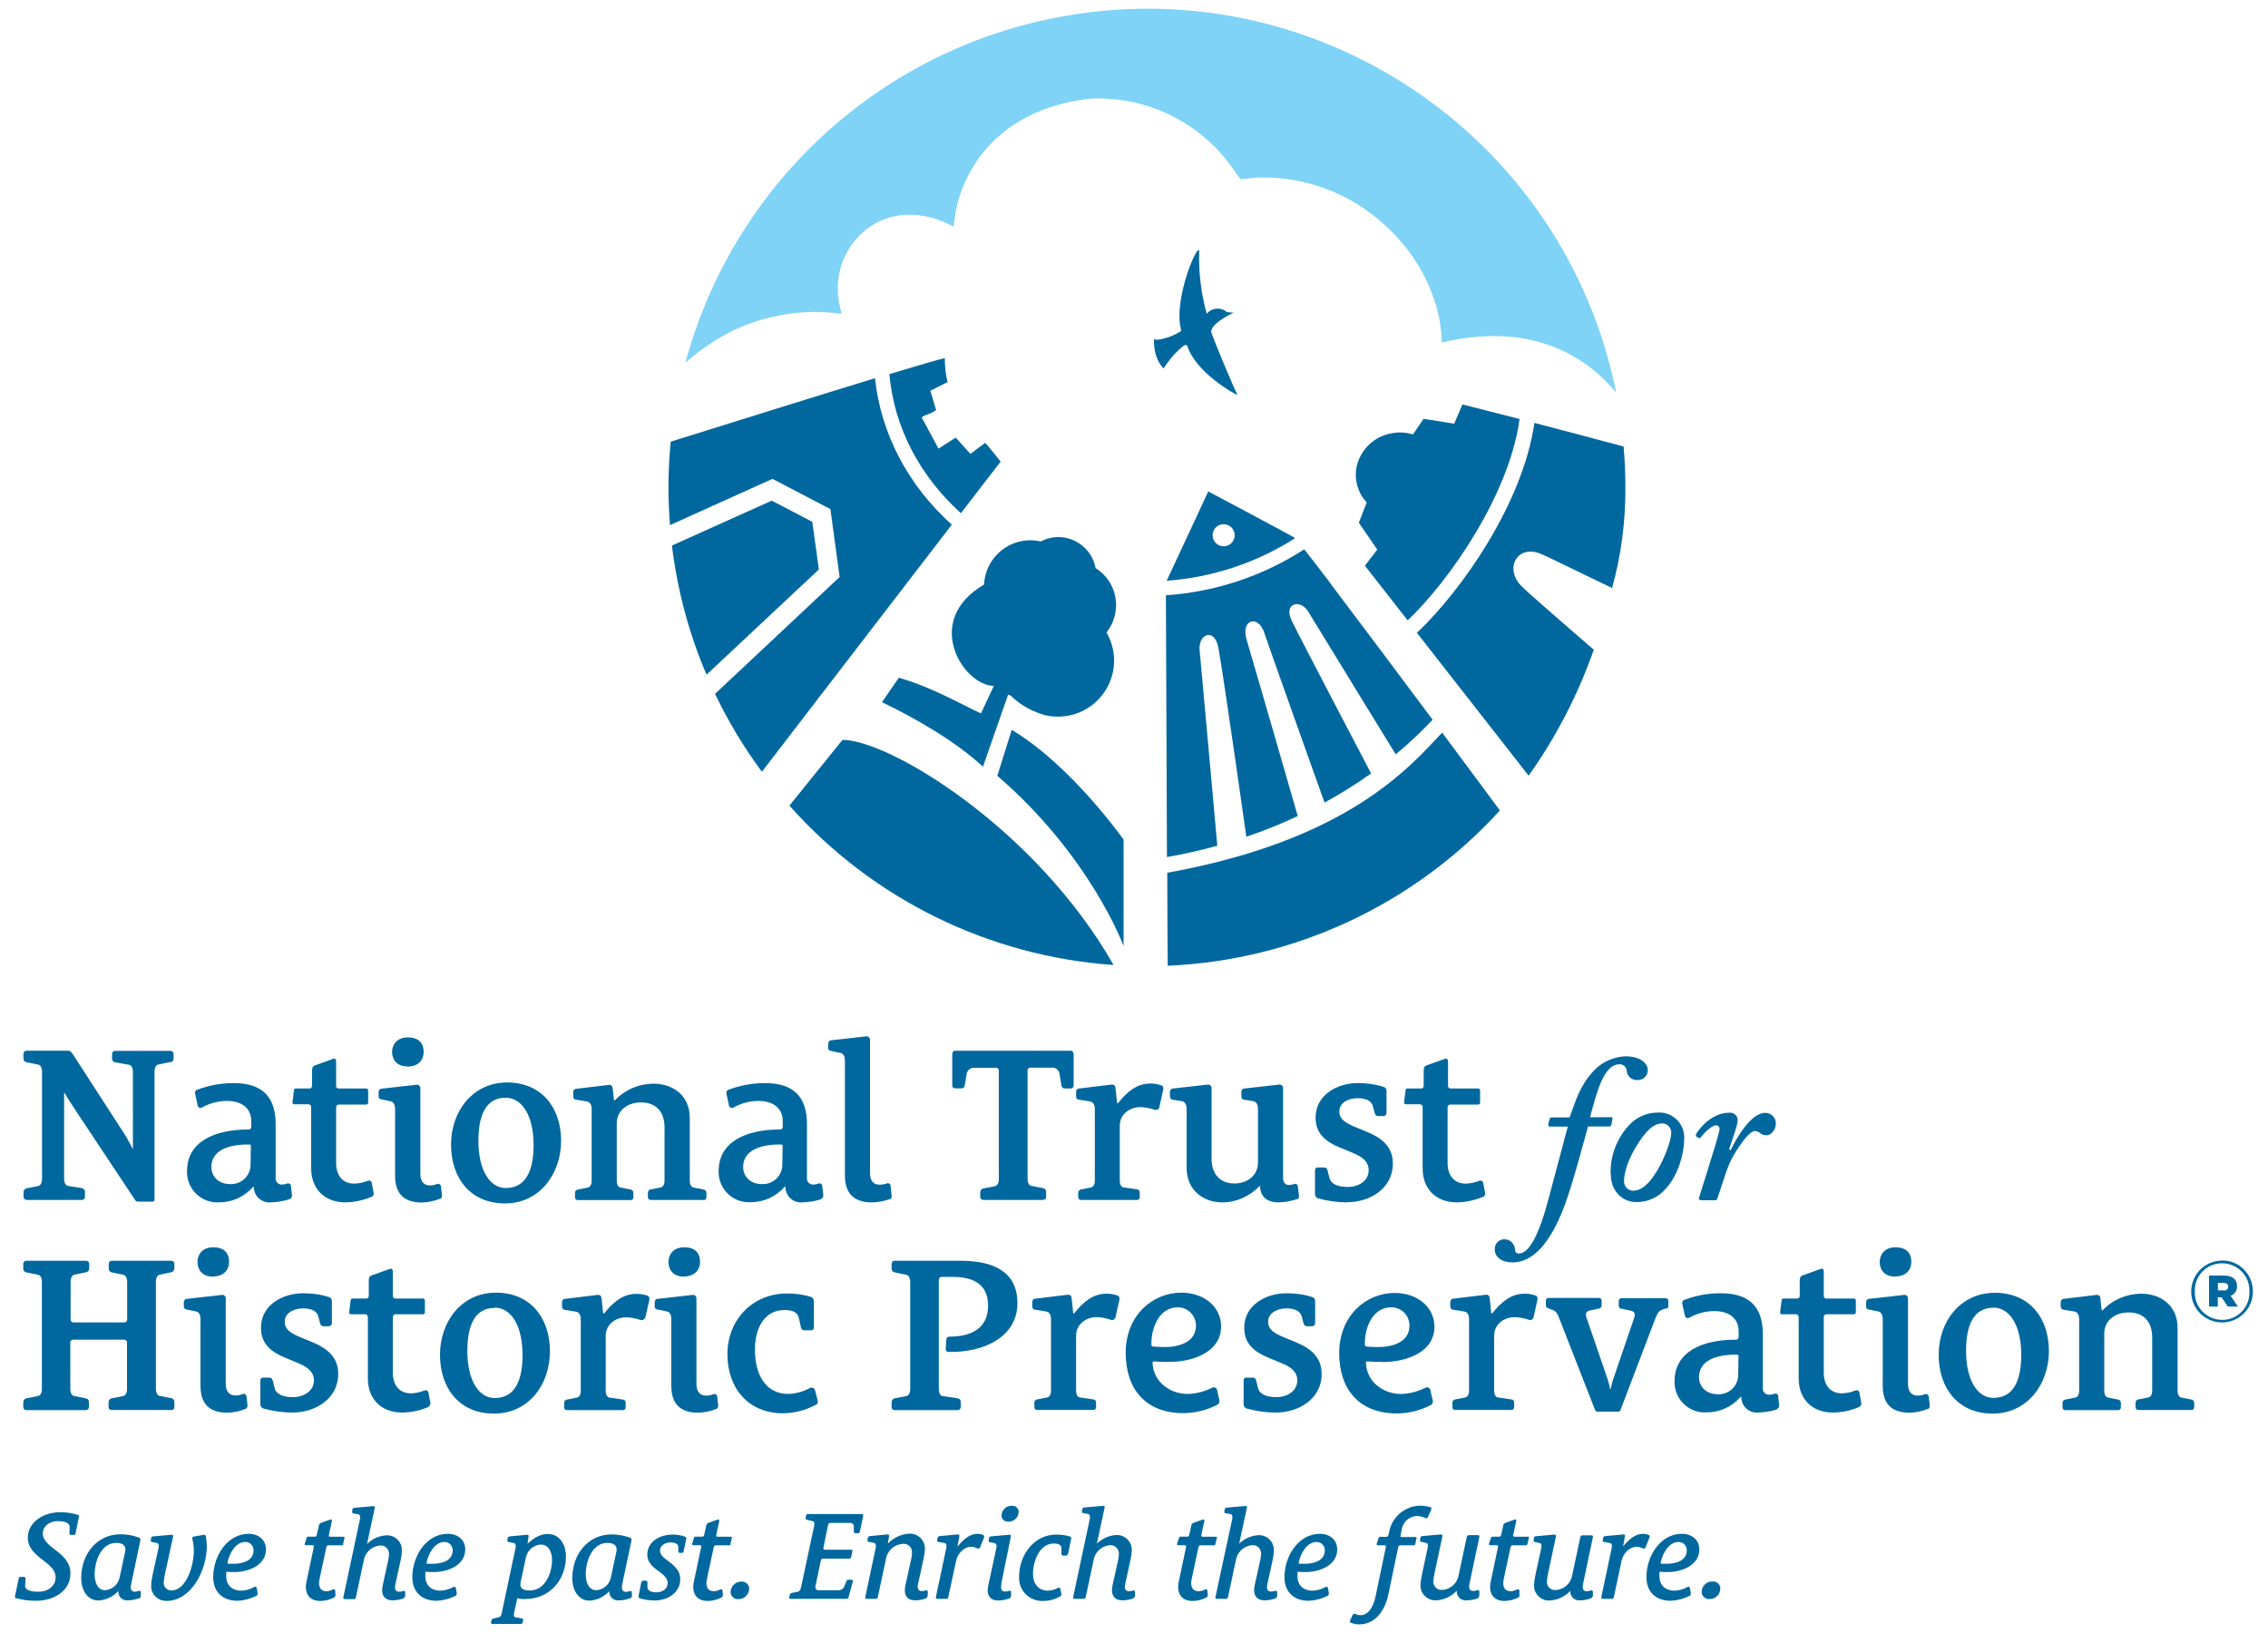 <?xml version="1.0" encoding="UTF-8"?>
<svg xmlns="http://www.w3.org/2000/svg" id="logos" width="150" height="108" viewBox="0 0 150 108">
  <defs>
    <style>.cls-1{fill:#00689e;}.cls-2{fill:#7ed3f7;}</style>
  </defs>
  <path class="cls-1" d="m80.93,36.13c-.4,0-.73-.32-.73-.73s.32-.73.73-.73c.4,0,.73.32.73.73,0,0,0,0,0,0,0,.4-.33.73-.73.73h0m-1.02-3.63c-.96,2.1-2.52,5.39-2.75,5.91,3.02-.22,5.95-1.19,8.5-2.82-.06-.07-5.75-3.09-5.75-3.09"></path>
  <path class="cls-1" d="m88.04,38.64c-.73-.96-1.34-1.76-1.78-2.31-2.74,1.77-5.89,2.82-9.15,3.04,0,.73.06,13.74.07,17.31,1.13-.2,2.25-.44,3.33-.75,0,0-1.1-12.24-1.17-12.93-.1-1.07.99-1.52,1.24-.16.35,1.89,1.85,12.5,1.85,12.5,1.16-.39,2.29-.85,3.4-1.37,0,0-2.84-9.85-3.38-11.66-.41-1.36.77-1.65,1.15-.5.29.88,4,11.27,4,11.27,1.06-.58,2.09-1.22,3.08-1.93,0,0-4.68-8.92-5.25-10.1s.59-1.45,1.1-.59c.35.59,5.78,9.43,5.78,9.43.86-.71,1.68-1.48,2.44-2.29-2.07-2.78-4.92-6.58-6.73-8.97"></path>
  <path class="cls-1" d="m77.2,57.71c0,2.49.02,4.68.03,6.16,8.4-.36,16.31-4.06,21.97-10.27l-3.82-5.15c-2.08,2.2-6.15,7.1-18.18,9.27"></path>
  <path class="cls-1" d="m58.82,24.73c.31,3.57,2.05,6.79,4.73,9.21l2.63-3.41s-.8-1.03-1.03-1.24l-.97.73-.97-1.08-1.14.73c-.14-.25-1.02-1.92-1.11-2.05.2-.23.52-.17.95-.51l-.38-1.27,1.14-.57c-.12-.5-.18-1-.18-1.51v-.08c-.47.11-1.8.5-3.66,1.06"></path>
  <path class="cls-1" d="m46.6,44.77s-.03-.06-.04-.09c.01.03.02.06.04.09"></path>
  <path class="cls-1" d="m57.88,25.01c-3.7,1.13-8.94,2.77-13.52,4.2-.1,1.01-.15,2.02-.15,3.05,0,.83.04,1.65.1,2.47l6.49-2.93.29-.13,3.83,2,.61,4.49-8.24,7.73c.87,1.81,1.9,3.54,3.1,5.15l12.56-16.34c-2.83-2.54-4.68-5.93-5.08-9.68"></path>
  <path class="cls-1" d="m53.72,34.51l-2.68-1.4-6.6,2.97c.36,2.94,1.12,5.82,2.29,8.54l7.43-6.96c-.07-.5-.37-2.66-.44-3.16"></path>
  <path class="cls-1" d="m66.91,48.28l-.95,3.03c6.16,5.3,8.35,11.25,8.35,11.25v-7.03s-3.44-4.9-7.41-7.27"></path>
  <path class="cls-1" d="m55.72,48.93c-1.24,1.54-2.45,3.03-3.51,4.35,5.49,6.18,13.19,9.97,21.44,10.54-5.18-9.07-14.85-14.89-17.94-14.89"></path>
  <path class="cls-2" d="m48.37,21.91c1.77-.85,3.7-1.29,5.66-1.28.16,0,.31,0,.47.02.33.02.74.04,1.17.1-.65-2.12-.01-3.92,1.08-5.08,1.89-2,4.56-1.67,6.27-.7h.04l.16-1.02c.11-.66,1.25-6.52,8.82-7.42.37-.03.73-.03,1.1,0h.11c.54.03,1.07.1,1.6.21,2.76.57,5.19,2.2,6.78,4.53,0,.01.02.03.03.04l.38.54.48-.04.24-.03.29-.03c3.13-.14,6.18.98,8.49,3.09,2.29,2.05,3.67,4.82,3.81,7.55v.27c2.71-.67,7.79-1.17,11.54,3.3-3.46-17.13-20.15-28.21-37.27-24.75-11.76,2.37-21.16,11.2-24.29,22.78.56-.5,1.17-.96,1.81-1.37.4-.26.82-.49,1.24-.71"></path>
  <g>
    <path class="cls-1" d="m101.48,27.98c-.76,5.31-4.84,11.12-7.77,13.87,2.73,3.5,5.5,7.03,7.39,9.45,1.82-2.56,3.27-5.37,4.31-8.33,0,0-4.33-3.73-4.81-4.23-1.19-1.25-.12-2.93,1.57-1.98v-.02l4.45,2.15c.6-2.16.89-4.39.88-6.63,0-.92-.04-1.83-.12-2.73-1.9-.51-3.92-1.04-5.89-1.56"></path>
    <path class="cls-1" d="m96.72,26.75l-.54,1.27-2.03-.32-.7,1.03c-.29-.09-.6-.13-.9-.13-.14,0-.28.02-.42.04-1.23.17-2.21,1.12-2.43,2.34-.02.15-.03.29-.03.44,0,.33.07.66.19.97.12.31.3.59.53.84l-.52,1.34,1.22,1.78-.82,1.06.4.51,2.43,3.11c2.77-2.63,6.73-8.33,7.4-13.32l-3.77-.96Z"></path>
    <path class="cls-1" d="m46.6,44.77s-.03-.06-.04-.09c.01.03.02.06.04.09"></path>
    <path class="cls-1" d="m73.17,41.84c1-1.24.82-3.06-.42-4.06-.09-.08-.19-.14-.29-.21-.22-1.18-1.25-2.04-2.45-2.05-.41,0-.81.1-1.17.29-1.65-.38-3.29.64-3.68,2.29-.04.19-.07.37-.08.56-4.12,2.42-1.34,6.7.65,6.7l-.85,1.82c-1.32-.59-3.04-1.65-5.43-2.36l-1.12,1.62c2.25,1.07,4.98,2.67,6.68,4.27l1.64-4.7.02-.07.19.07c.46.46,1.01.82,1.61,1.06.52.24,1.09.35,1.66.32,2.04-.08,3.63-1.8,3.55-3.84-.02-.61-.2-1.2-.5-1.72"></path>
    <path class="cls-1" d="m46.6,44.77s-.03-.06-.04-.09c.01.03.02.06.04.09"></path>
    <path class="cls-1" d="m46.6,44.77s-.03-.06-.04-.09c.01.03.02.06.04.09"></path>
    <path class="cls-1" d="m77.91,23.19c.14-.14.28-.26.44-.37.02,0,.04,0,.05,0,.04,0,.08.03.11,0,.53,1.8,3.14,3.25,3.35,3.31-.12-.11-1.78-4.1-1.76-4.21.06-.59,1.46-1.23,1.49-1.24.01-.01.03-.01.05,0,0,0,0,0,0,0-.17,0-.33-.02-.5-.04-.39-.34-.97-.3-1.31.09,0,0-.01.02-.02.02-.37-1.33-.54-2.71-.5-4.1,0-.8-1.67,2.93-1.23,5.02.02.08.02.16.04.22-.25.16-.53.3-.81.4-.08.03-.16.05-.24.07-.14.04-.28.08-.43.1-.11.02-.22.01-.32-.03,0,0,0,0,0,.01,0,.18,0,.37.03.55v.02c.03.26.1.51.2.74.08.19.19.37.33.53.02.03.05.06.08.08l.05-.08c.07-.11.22-.31.4-.54l.09-.11.02-.03c.11-.13.23-.25.35-.37,0-.01.02-.02.03-.03"></path>
    <g id="Main-text">
      <path class="cls-1" d="m11.24,70.24l-.76.16c-.15.03-.26.18-.26.49v8.46c0,.1-.06.12-.13.12h-.95c-.12,0-.15-.03-.22-.13l-3.99-6.01c-.22-.32-.57-.89-.66-1.05h-.03v5.66c0,.32.12.47.26.49l.92.15c.12.02.21.13.2.25v.31c0,.11-.07.21-.18.22-.01,0-.02,0-.04,0H1.78c-.11,0-.21-.07-.22-.18,0-.01,0-.02,0-.04v-.3c0-.12.09-.23.2-.25l.76-.15c.15-.03.26-.18.26-.49v-7.05c0-.32-.12-.47-.26-.49l-.77-.16c-.12-.02-.21-.13-.2-.25v-.29c0-.11.07-.21.18-.22.01,0,.02,0,.04,0h2.71c.19,0,.26.12.37.28l3.12,4.83c.3.43.56.89.79,1.36h.03v-5.05c0-.32-.12-.47-.26-.49l-.92-.16c-.12-.02-.21-.13-.2-.25v-.29c-.01-.11.07-.21.18-.22.01,0,.03,0,.04,0h3.63c.11-.01.21.07.22.18,0,.01,0,.03,0,.04v.29c0,.13-.09.24-.21.24h0Z"></path>
      <path class="cls-1" d="m19.17,79.3c-.41.14-.84.21-1.27.22-.56.05-1.06-.37-1.11-.93,0-.03,0-.06,0-.09h-.06c-.57.66-1.4,1.03-2.27,1.02-1.11.05-2.04-.81-2.09-1.92,0-.05,0-.1,0-.15,0-1.94,1.81-2.76,4.1-2.75.12,0,.15-.13.15-.2v-.34c0-.94-.72-1.35-1.61-1.35-.57,0-1.13.15-1.62.42-.08.07-.2.06-.27-.02-.03-.03-.04-.07-.05-.11l-.16-.74c-.03-.13,0-.25.13-.29.77-.29,1.59-.44,2.41-.44,1.83,0,2.78.85,2.78,2.71v3.55c-.03.22.13.42.35.45.02,0,.04,0,.06,0,.13,0,.25-.03.37-.07.09-.03.2.02.23.12,0,.02,0,.04,0,.06l.07.58c.01.15-.04.22-.13.25h0Zm-2.57-3.48c0-.1-.04-.13-.15-.13-1.81,0-2.47.67-2.47,1.48,0,.69.53,1.14,1.23,1.14.71.04,1.31-.49,1.36-1.2,0-.01,0-.02,0-.04l.02-1.26Z"></path>
      <path class="cls-1" d="m24.58,79.15c-.55.23-1.13.36-1.73.37-1.37,0-2.27-.88-2.27-2.25v-4.06c0-.09-.07-.17-.16-.18h-.97c-.09,0-.12-.07-.1-.19l.09-.72c0-.06.04-.13.1-.13h.92c.13,0,.18-.09.18-.2v-.99c0-.16.03-.28.19-.34l1.17-.42c.18-.06.23,0,.23.18v1.61c0,.09.07.16.16.16h1.84c.06,0,.11.05.12.12v.82c0,.06-.06.11-.12.12h-1.81c-.1,0-.19.07-.19.18,0,0,0,0,0,0v3.68c0,.79.39,1.37,1.21,1.37.31-.01.61-.08.89-.19.1-.04.21,0,.25.11,0,.02.01.04.01.05l.12.64c.03.12-.03.23-.14.28h0Z"></path>
      <path class="cls-1" d="m29.1,79.28c-.38.15-.79.24-1.2.25-1.26,0-1.77-.67-1.77-1.77v-4.44c0-.2-.07-.45-.31-.49l-.59-.12c-.15-.03-.19-.1-.19-.2v-.29c0-.11.07-.21.18-.22,0,0,.01,0,.02,0l2.31-.26c.12-.02.23.07.25.19,0,0,0,0,0,0v5.68c0,.49.2.79.64.79.17,0,.33-.04.48-.1.07-.03.23,0,.25.2l.06.56c.01.1-.04.2-.14.25Zm-2.15-8.75c-.74,0-1.02-.49-1.02-.96,0-.44.28-.96,1.05-.96.7,0,1.04.38,1.04.95,0,.61-.41.98-1.07.98Z"></path>
      <path class="cls-1" d="m33.4,79.59c-2.31,0-3.57-1.7-3.57-3.89s1.42-4.11,3.71-4.11,3.57,1.68,3.57,3.86-1.42,4.14-3.71,4.14Zm.04-6.99c-1.4,0-1.8,1.33-1.8,2.85,0,1.92.74,3.12,1.81,3.12,1.39,0,1.84-1.26,1.84-2.84,0-1.9-.73-3.13-1.86-3.13Z"></path>
      <path class="cls-1" d="m46.51,79.36h-3.46c-.1.01-.19-.06-.2-.16,0-.01,0-.03,0-.04v-.28c0-.11.08-.2.19-.22l.66-.13c.13-.03.25-.16.25-.45v-3.52c0-1.08-.61-1.65-1.55-1.65s-1.61.56-1.61,1.39v3.79c0,.29.12.42.25.45l.66.13c.11.01.19.11.19.22v.28c.01.1-.06.19-.16.2-.01,0-.03,0-.04,0h-3.46c-.1.01-.19-.06-.2-.16,0-.01,0-.03,0-.04v-.28c0-.11.08-.2.19-.22l.66-.13c.13-.03.25-.16.25-.45v-4.75c0-.2-.07-.45-.31-.49l-.72-.12c-.11,0-.2-.11-.19-.22,0,0,0,0,0,0v-.28c0-.11.07-.21.18-.22,0,0,.01,0,.02,0l2.16-.26c.16-.01.23.07.25.22l.09.8h.06c.66-.7,1.58-1.09,2.54-1.1,1.29,0,2.41.77,2.41,2.27v4.15c0,.29.12.42.25.45l.66.13c.11.01.19.11.19.22v.28c.01.1-.06.19-.16.2-.01,0-.03,0-.04,0h0Z"></path>
      <path class="cls-1" d="m54.33,79.3c-.41.14-.84.21-1.27.22-.57.05-1.06-.37-1.11-.94,0-.03,0-.06,0-.09h-.06c-.57.66-1.4,1.03-2.27,1.02-1.11.05-2.04-.81-2.09-1.91,0-.05,0-.1,0-.15,0-1.94,1.81-2.76,4.09-2.75.12,0,.15-.13.15-.2v-.34c0-.94-.72-1.35-1.61-1.35-.57,0-1.13.15-1.62.42-.08.07-.2.06-.28-.02-.03-.03-.04-.07-.05-.11l-.16-.74c-.03-.13,0-.25.13-.29.77-.29,1.59-.44,2.41-.44,1.83,0,2.78.85,2.78,2.71v3.55c-.03.22.13.42.35.45.02,0,.04,0,.06,0,.13,0,.25-.03.37-.07.09-.03.19.02.23.11,0,.02.01.04,0,.06l.07.58c.01.15-.04.22-.13.25Zm-2.56-3.48c0-.1-.04-.13-.15-.13-1.81,0-2.47.67-2.47,1.48,0,.69.53,1.14,1.23,1.14.71.04,1.31-.49,1.36-1.2,0-.01,0-.02,0-.04l.02-1.26Z"></path>
      <path class="cls-1" d="m58.86,79.3c-.39.14-.8.22-1.21.22-1.26,0-1.77-.69-1.77-1.78v-7.62c0-.2-.07-.45-.31-.49l-.6-.12c-.15-.03-.19-.1-.19-.2v-.29c0-.11.07-.21.18-.22,0,0,.01,0,.02,0l2.31-.26c.12-.02.23.07.25.19,0,0,0,0,0,0v8.85c0,.49.2.77.64.77.17,0,.33-.03.49-.09.09-.03.2.02.23.12,0,.02,0,.04,0,.06l.07.63c.03.1-.03.21-.12.25Z"></path>
      <path class="cls-1" d="m70.83,71.99h-.41c-.12,0-.21-.09-.22-.2l-.13-.8c-.05-.24-.27-.41-.51-.38h-1.42c-.09,0-.17.07-.18.16,0,0,0,0,0,.01v7.16c0,.32.12.47.26.49l.77.15c.12.02.21.13.2.25v.31c.01.11-.07.21-.18.22-.01,0-.03,0-.04,0h-3.92c-.11,0-.21-.07-.22-.18,0-.01,0-.02,0-.04v-.29c0-.12.09-.23.2-.25l.77-.15c.15-.03.26-.18.26-.49v-7.16c0-.09-.07-.17-.16-.18,0,0-.01,0-.02,0h-1.42c-.24-.03-.46.13-.52.36l-.13.8c0,.11-.1.2-.22.2h-.41c-.1.01-.19-.06-.2-.16,0-.01,0-.03,0-.04v-2.03c0-.16.07-.26.18-.26h7.67c.1,0,.18.1.18.26v2.03c.01.1-.06.19-.16.2-.01,0-.03,0-.04,0Z"></path>
      <path class="cls-1" d="m76.67,73.24c-.03.12-.15.19-.27.16,0,0-.02,0-.03,0-.31-.11-.63-.17-.95-.18-.67,0-1.36.44-1.36,1.23v3.63c0,.29.12.44.25.45l.88.13c.11,0,.19.09.19.2,0,0,0,.01,0,.02v.28c.01.1-.06.19-.16.2-.01,0-.03,0-.04,0h-3.67c-.1.01-.19-.06-.2-.16,0-.01,0-.03,0-.04v-.28c0-.11.08-.2.19-.22l.66-.13c.13-.03.25-.16.25-.45v-4.74c0-.2-.07-.45-.31-.49l-.74-.12c-.11,0-.2-.11-.19-.22,0,0,0,0,0,0v-.3c0-.11.07-.21.18-.22,0,0,.01,0,.02,0l2.15-.26c.18-.01.25.09.26.26,0,0,.09.85.1.97h.06c.6-.74,1.23-1.3,2.15-1.3.25,0,.5.04.74.13.1.04.13.16.1.29l-.26,1.17Z"></path>
      <path class="cls-1" d="m85.8,79.3c-.4.14-.83.21-1.26.22-.74,0-1.19-.38-1.2-1.08h-.04c-.64.68-1.53,1.08-2.47,1.08-1.23,0-2.35-.8-2.35-2.28v-3.92c0-.2-.07-.45-.31-.49l-.6-.1c-.11,0-.2-.11-.19-.22v-.3c0-.11.07-.21.18-.22,0,0,.01,0,.02,0l2.3-.26c.12-.02.23.07.25.19,0,0,0,0,0,0v4.7c0,1.08.61,1.65,1.51,1.65s1.56-.56,1.56-1.39v-3.56c0-.2-.07-.45-.31-.49l-.6-.1c-.11,0-.2-.11-.19-.22,0,0,0,0,0,0v-.3c0-.11.07-.21.18-.22,0,0,.01,0,.02,0l2.31-.26c.12-.02.23.07.25.19,0,0,0,0,0,0v5.98c0,.28.13.47.38.47.13,0,.26-.03.38-.07.12-.03.2.03.22.18l.07.58c.04.15-.03.22-.12.25Z"></path>
      <path class="cls-1" d="m89.11,79.52c-.65,0-1.29-.09-1.92-.26-.12-.03-.21-.14-.22-.26v-1.59c0-.13.06-.2.2-.2h.41c.11,0,.21.09.22.2l.13.51c.1.38.54.58,1.2.58.74,0,1.39-.41,1.39-1.1,0-.6-.45-.91-1.07-1.16l-.89-.37c-.88-.37-1.55-.89-1.55-1.96,0-1.51,1.45-2.28,2.79-2.28.58,0,1.15.07,1.7.25.12.03.21.14.2.26v1.45c0,.11-.07.21-.18.22-.01,0-.02,0-.04,0h-.34c-.1,0-.18-.06-.22-.2l-.12-.45c-.09-.35-.45-.53-1.02-.53s-1.2.28-1.2.87c0,.54.44.77.99,1.01l.85.35c.88.37,1.7.92,1.7,2.09,0,1.67-1.54,2.56-3.02,2.56Z"></path>
      <path class="cls-1" d="m98.09,79.15c-.55.23-1.13.36-1.73.37-1.38,0-2.27-.88-2.27-2.25v-4.06c0-.09-.07-.17-.16-.18h-.96c-.09,0-.12-.07-.1-.19l.09-.72c0-.06.04-.13.1-.13h.92c.13,0,.18-.09.18-.2v-.99c0-.16.03-.28.19-.34l1.17-.42c.18-.06.25,0,.25.18v1.61c0,.09.07.16.16.16h1.84c.06,0,.11.05.12.12v.82c0,.06-.06.11-.12.12h-1.84c-.1,0-.19.07-.19.18h0v3.68c0,.79.39,1.37,1.21,1.37.31-.01.61-.08.89-.19.1-.04.21,0,.25.11,0,.02.01.04.01.05l.12.64c.03.11-.03.23-.13.28h0Z"></path>
      <path class="cls-1" d="m106.56,73.88c.08,0,.11.06.08.14l-.07.37c-.01.08-.04.11-.15.11h-1.39c-.31,1.08-.92,3.47-1.5,5.09-.77,2.1-1.88,3.9-3.5,3.9-.72,0-1.17-.36-1.17-.86-.02-.35.25-.65.6-.67.01,0,.03,0,.04,0,.39,0,.7.33.7.72.01.14.13.24.27.22,0,0,0,0,0,0,.64,0,1.31-1.17,1.97-3.7l1.25-4.69h-1.19c-.08,0-.11-.06-.1-.14l.07-.33c.03-.08.06-.14.17-.14h1.17c.41-1.1.64-2.04,1.58-3.07.55-.59,1.31-.93,2.11-.97,1.03,0,1.48.49,1.48.92,0,.36-.29.65-.65.65-.36.04-.69-.21-.74-.58,0-.02,0-.04,0-.06-.04-.24-.25-.42-.49-.4-1.08,0-1.53,2.02-1.94,3.5h1.4Z"></path>
      <path class="cls-1" d="m106.52,77.6c-.02-1.15.4-2.27,1.17-3.13.5-.57,1.22-.9,1.97-.89.91-.05,1.68.65,1.73,1.56,0,.06,0,.13,0,.19,0,.89-.36,2.33-1.19,3.25-.49.6-1.23.94-2,.92-.82,0-1.67-.63-1.67-1.9h0Zm3.06-.14c.52-.87.95-2.03.95-2.53.02-.33-.23-.61-.55-.63-.02,0-.03,0-.05,0-.57,0-1.1.49-1.78,1.63-.46.78-.74,1.61-.74,2.17-.02.34.24.63.58.65.55,0,1.05-.4,1.59-1.3h0Z"></path>
      <path class="cls-1" d="m112.47,79.36c-.08,0-.14-.06-.11-.11l.7-2.25c.21-.69.67-2.11.67-2.36-.01-.13-.12-.22-.25-.22-.25,0-.81.53-1,.81-.03.05-.08.05-.14.03l-.17-.11s-.03-.1,0-.14c.25-.42,1.06-1.42,2.2-1.42.27-.03.52.16.55.43,0,.03,0,.07,0,.1,0,.25-.25.97-.56,1.89l.1.06c.36-.78,1.35-2.47,2.27-2.47.38-.01.71.28.72.67,0,0,0,.02,0,.03,0,.42-.33.78-.58.78-.15.01-.29-.03-.42-.11-.1-.1-.24-.16-.39-.17-.39,0-1.17,1.14-1.58,1.94-.17.37-.32.75-.44,1.14l-.47,1.42c-.03.06-.1.09-.17.08h-.92Z"></path>
      <path class="cls-1" d="m11.3,93.25h-3.9c-.11.01-.21-.06-.22-.17,0-.01,0-.03,0-.04v-.31c0-.12.09-.23.2-.25l.76-.15c.15-.03.26-.18.26-.49v-3.06c0-.09-.07-.17-.17-.18,0,0,0,0-.01,0h-3.39c-.09,0-.17.07-.18.16,0,0,0,.01,0,.02v3.06c0,.32.12.47.26.49l.77.15c.12.02.21.13.2.25v.31c.01.11-.07.21-.18.22-.01,0-.03,0-.04,0H1.76c-.11.01-.21-.07-.22-.18,0-.01,0-.03,0-.04v-.31c0-.12.09-.23.2-.25l.77-.15c.15-.03.26-.18.26-.49v-7.04c0-.32-.12-.47-.26-.49l-.77-.16c-.12-.02-.21-.13-.2-.25v-.3c0-.11.07-.21.18-.22.01,0,.02,0,.04,0h3.92c.11-.01.21.07.22.18,0,.01,0,.03,0,.04v.29c0,.12-.09.23-.2.25l-.77.16c-.15.03-.26.18-.26.49v2.49c0,.09.07.17.16.18,0,0,0,0,.01,0h3.39c.09,0,.17-.07.18-.17,0,0,0,0,0-.01v-2.48c0-.32-.12-.47-.26-.49l-.76-.16c-.12-.02-.21-.13-.2-.25v-.3c-.01-.11.07-.21.18-.22.01,0,.03,0,.04,0h3.9c.11-.01.21.07.22.18,0,.01,0,.03,0,.04v.29c0,.12-.09.23-.2.25l-.76.16c-.15.03-.26.18-.26.49v7.04c0,.32.12.47.26.49l.76.15c.12.02.21.13.2.25v.31c.02.11-.06.21-.16.23-.02,0-.04,0-.06,0h0Z"></path>
      <path class="cls-1" d="m16.23,93.18c-.38.16-.79.24-1.2.25-1.26,0-1.77-.67-1.77-1.77v-4.44c0-.2-.07-.45-.31-.49l-.6-.12c-.15-.03-.19-.1-.19-.2v-.29c0-.11.08-.21.19-.22,0,0,.01,0,.02,0l2.31-.26c.12-.02.23.07.25.18,0,0,0,0,0,0v5.68c0,.49.2.79.64.79.17,0,.34-.03.49-.1.07-.03.23,0,.25.2l.06.56c0,.1-.05.2-.14.24h0Zm-2.15-8.75c-.74,0-1.02-.49-1.02-.97,0-.44.28-.97,1.05-.97.7,0,1.04.38,1.04.95,0,.61-.41.98-1.07.98Z"></path>
      <path class="cls-1" d="m19.36,93.42c-.65,0-1.29-.09-1.92-.26-.12-.03-.21-.14-.22-.26v-1.59c-.01-.1.05-.19.15-.2.02,0,.04,0,.05,0h.4c.12,0,.19.07.22.2l.13.51c.1.38.54.58,1.2.58.74,0,1.39-.41,1.39-1.1,0-.6-.45-.91-1.07-1.16l-.88-.37c-.88-.37-1.55-.89-1.55-1.96,0-1.51,1.45-2.28,2.79-2.28.57,0,1.15.07,1.7.25.12.03.21.14.2.26v1.45c.01.11-.07.21-.18.22-.01,0-.03,0-.04,0h-.34c-.1,0-.18-.06-.22-.2l-.12-.45c-.09-.35-.45-.53-1.02-.53s-1.2.29-1.2.88c0,.54.44.77.99,1.01l.85.35c.88.37,1.7.92,1.7,2.09,0,1.67-1.54,2.56-3.02,2.56h0Z"></path>
      <path class="cls-1" d="m28.34,93.05c-.55.24-1.14.36-1.74.37-1.37,0-2.27-.88-2.27-2.25v-4.07c0-.09-.07-.17-.16-.18h-.97c-.09,0-.12-.07-.1-.19l.09-.72c0-.06.04-.13.1-.13h.92c.13,0,.18-.09.18-.2v-.99c0-.16.03-.28.19-.34l1.17-.42c.18-.06.23,0,.23.18v1.61c0,.09.07.16.16.16h1.84c.06,0,.11.05.12.12v.8c0,.06-.06.11-.12.12h-1.81c-.1,0-.18.07-.19.17,0,0,0,0,0,0v3.69c0,.79.39,1.37,1.21,1.37.31-.01.61-.08.89-.19.1-.04.21,0,.25.11,0,.02.01.04.01.05l.12.64c.03.11-.03.23-.13.28h0Z"></path>
      <path class="cls-1" d="m32.67,93.49c-2.31,0-3.57-1.7-3.57-3.89s1.42-4.11,3.7-4.11,3.57,1.68,3.57,3.86c.01,2.22-1.41,4.14-3.7,4.14h0Zm.04-6.99c-1.4,0-1.8,1.33-1.8,2.85,0,1.92.74,3.11,1.81,3.11,1.39,0,1.84-1.26,1.84-2.84,0-1.91-.73-3.14-1.86-3.14h0Z"></path>
      <path class="cls-1" d="m42.66,87.14c-.03.12-.15.19-.26.16,0,0-.02,0-.03,0-.31-.11-.63-.17-.95-.18-.67,0-1.36.44-1.36,1.23v3.63c0,.29.12.44.25.45l.88.13c.11,0,.19.09.19.2,0,0,0,.01,0,.02v.28c.01.1-.06.19-.16.2-.01,0-.03,0-.04,0h-3.67c-.1.01-.19-.06-.2-.16,0-.01,0-.03,0-.04v-.28c0-.11.08-.21.19-.22l.66-.13c.13-.03.25-.16.25-.45v-4.74c0-.2-.07-.45-.31-.49l-.74-.12c-.11,0-.2-.11-.19-.22v-.29c0-.11.08-.21.19-.22,0,0,.01,0,.02,0l2.15-.26c.18-.01.25.09.26.26,0,0,.09.85.1.97h.06c.6-.74,1.23-1.3,2.15-1.3.25,0,.5.04.74.13.1.04.13.16.1.29l-.26,1.16Z"></path>
      <path class="cls-1" d="m47.37,93.18c-.38.16-.79.24-1.2.25-1.26,0-1.77-.67-1.77-1.77v-4.44c0-.2-.07-.45-.31-.49l-.6-.12c-.15-.03-.19-.1-.19-.2v-.29c0-.11.07-.21.18-.22,0,0,.02,0,.02,0l2.31-.26c.12-.02.23.07.25.19,0,0,0,0,0,0v5.68c0,.49.2.79.64.79.17,0,.34-.03.49-.1.07-.03.23,0,.25.2l.06.56c0,.1-.05.2-.14.24h0Zm-2.14-8.75c-.74,0-1.02-.49-1.02-.97,0-.44.28-.97,1.05-.97.7,0,1.04.38,1.04.95,0,.61-.42.98-1.07.98Z"></path>
      <path class="cls-1" d="m53.95,92.91c-.67.36-1.41.55-2.16.56-2.31,0-3.68-1.68-3.68-3.9,0-2.38,1.77-4.02,3.89-4.02.55-.02,1.11.06,1.64.22.11.04.18.15.19.26v1.75c.01.1-.06.19-.16.2-.01,0-.03,0-.04,0h-.44c-.11,0-.2-.08-.22-.19l-.13-.61c-.09-.38-.39-.54-.95-.54-1.3,0-1.96,1.13-1.96,2.63s.6,2.92,2.22,2.92c.5-.02.98-.16,1.42-.39.1-.06.23-.03.3.07.01.02.02.04.03.06l.18.69c.04.11,0,.23-.1.29h0Z"></path>
      <path class="cls-1" d="m62.7,89.41c-.1,0-.16-.12-.15-.25l.04-.58c.01-.13.1-.18.22-.18,1.37,0,2.54-.51,2.54-2.05,0-1.42-.99-1.9-2.31-1.9h-.76c-.1,0-.18.08-.19.18v7.21c0,.32.12.49.26.49l.99.15c.12.01.21.12.2.25v.31c.01.11-.07.21-.18.22-.01,0-.03,0-.04,0h-4.13c-.11.01-.21-.07-.22-.18,0-.01,0-.03,0-.04v-.31c0-.12.09-.23.2-.25l.77-.15c.15-.03.26-.18.26-.49v-7.04c0-.32-.12-.47-.26-.49l-.77-.16c-.12-.02-.21-.13-.2-.25v-.3c0-.11.07-.21.18-.22.01,0,.02,0,.04,0h4.3c2.25,0,3.8.74,3.8,2.81,0,2.24-2.25,3.29-4.61,3.22h0Z"></path>
      <path class="cls-1" d="m73.77,87.14c-.03.11-.15.18-.26.16-.01,0-.02,0-.03-.01-.31-.11-.63-.17-.95-.18-.67,0-1.36.44-1.36,1.23v3.63c0,.29.12.44.25.45l.88.13c.11,0,.19.09.19.2,0,0,0,.01,0,.02v.28c.01.1-.06.19-.17.2-.01,0-.03,0-.04,0h-3.67c-.1.01-.19-.06-.2-.16,0-.01,0-.03,0-.04v-.28c0-.11.08-.21.19-.22l.66-.13c.13-.03.25-.16.25-.45v-4.74c0-.2-.07-.45-.31-.49l-.74-.12c-.11,0-.2-.11-.19-.22v-.29c0-.11.07-.21.18-.22,0,0,.02,0,.02,0l2.15-.26c.18-.01.25.09.26.26,0,0,.09.85.1.97h.06c.6-.74,1.23-1.3,2.15-1.3.25,0,.5.04.74.13.1.04.13.16.1.29l-.26,1.16Z"></path>
      <path class="cls-1" d="m77.31,90.07c-.31,0-.62,0-.92-.03-.12-.01-.18.01-.16.16.09,1.23,1.18,1.99,2.31,1.99.57-.01,1.13-.16,1.64-.42.11-.05.23-.01.29.09,0,.02.02.03.02.05l.16.7c.02.11-.03.23-.13.29-.69.36-1.46.55-2.24.56-2.56,0-3.83-1.65-3.83-3.99,0-2.47,1.77-3.98,3.69-3.98,1.4,0,2.62.86,2.62,2.24,0,1.65-1.79,2.34-3.44,2.34h0Zm.6-3.61c-1.3,0-1.77,1.45-1.76,2.41,0,.15.01.18.16.19.2.01.45.03.7.03,1.02,0,2.09-.35,2.09-1.42,0-.67-.54-1.21-1.2-1.21,0,0,0,0,0,0h.01Z"></path>
      <path class="cls-1" d="m84.39,93.42c-.65,0-1.29-.09-1.92-.26-.12-.03-.21-.14-.22-.26v-1.59c-.01-.1.05-.19.15-.2.02,0,.04,0,.05,0h.41c.12,0,.19.07.22.2l.13.51c.1.38.54.58,1.2.58.74,0,1.39-.41,1.39-1.1,0-.6-.45-.91-1.07-1.16l-.89-.37c-.88-.37-1.55-.89-1.55-1.96,0-1.51,1.45-2.28,2.79-2.28.57,0,1.15.07,1.7.25.12.03.21.14.2.26v1.45c.01.11-.07.21-.18.22-.01,0-.03,0-.04,0h-.33c-.1,0-.18-.06-.22-.2l-.12-.45c-.09-.35-.45-.53-1.02-.53s-1.2.29-1.2.88c0,.54.44.77.99,1.01l.85.35c.88.37,1.7.92,1.7,2.09.01,1.67-1.54,2.56-3.02,2.56h0Z"></path>
      <path class="cls-1" d="m91.42,90.07c-.31,0-.61,0-.92-.03-.12-.01-.18.01-.16.16.09,1.23,1.18,1.99,2.31,1.99.57-.01,1.13-.16,1.64-.42.11-.05.24,0,.29.1,0,.02.02.04.02.06l.16.7c.03.11-.02.23-.12.29-.69.36-1.46.55-2.24.56-2.56,0-3.83-1.65-3.83-3.99,0-2.47,1.77-3.98,3.68-3.98,1.4,0,2.62.86,2.62,2.24,0,1.64-1.78,2.33-3.45,2.33Zm.6-3.61c-1.3,0-1.77,1.45-1.75,2.41,0,.15.01.18.16.19.2.01.45.03.7.03,1.02,0,2.09-.35,2.09-1.42,0-.67-.53-1.21-1.2-1.21h0Z"></path>
      <path class="cls-1" d="m101.42,87.14c-.03.11-.15.18-.26.16-.01,0-.02,0-.03-.01-.31-.11-.63-.17-.95-.18-.67,0-1.36.44-1.36,1.23v3.63c0,.29.12.44.25.45l.88.13c.11,0,.19.09.19.2,0,0,0,.01,0,.02v.28c.01.1-.06.19-.17.2-.01,0-.03,0-.04,0h-3.67c-.1.01-.19-.06-.2-.16,0-.01,0-.03,0-.04v-.28c0-.11.08-.21.19-.22l.66-.13c.13-.03.25-.16.25-.45v-4.74c0-.2-.07-.45-.31-.49l-.74-.12c-.11,0-.2-.11-.19-.22v-.29c0-.11.07-.21.18-.22,0,0,.02,0,.02,0l2.15-.26c.18-.01.25.09.26.26,0,0,.09.85.1.97h.06c.6-.74,1.23-1.3,2.15-1.3.25,0,.5.04.74.13.1.04.13.16.1.29l-.26,1.16Z"></path>
      <path class="cls-1" d="m110.17,86.53l-.25.09c-.16.06-.29.18-.42.53l-2.32,6.09c-.03.07-.07.12-.12.12h-1.45s-.09-.04-.12-.12l-2.4-6.14c-.13-.35-.29-.42-.41-.47l-.25-.09c-.13-.04-.19-.12-.19-.22v-.28c-.01-.1.06-.19.16-.2.01,0,.03,0,.04,0h3.29c.1-.01.19.06.2.16,0,.02,0,.03,0,.05v.28c0,.1-.06.19-.2.22l-.58.12c-.16.03-.34.15-.23.45l1.32,3.85c.11.29.19.6.25.91h.03c.06-.3.14-.6.25-.89l1.32-3.86c.1-.31-.07-.42-.25-.45l-.58-.12c-.12,0-.21-.1-.2-.22v-.28c-.01-.1.06-.19.16-.2.01,0,.03,0,.04,0h2.88c.1-.01.19.06.2.16,0,.02,0,.03,0,.05v.28c.02.1-.04.18-.17.22h0Z"></path>
      <path class="cls-1" d="m117.55,93.2c-.41.14-.84.21-1.27.22-.57.05-1.06-.37-1.11-.94,0-.03,0-.06,0-.09h-.06c-.57.66-1.4,1.03-2.27,1.02-1.11.05-2.04-.81-2.09-1.91,0-.05,0-.1,0-.15,0-1.94,1.81-2.76,4.09-2.75.12,0,.15-.13.15-.2v-.34c0-.94-.72-1.35-1.61-1.35-.57,0-1.13.15-1.62.42-.08.07-.2.06-.28-.02-.03-.03-.04-.07-.05-.11l-.16-.74c-.03-.13,0-.25.13-.29.77-.3,1.59-.44,2.41-.44,1.83,0,2.78.85,2.78,2.71v3.55c-.03.22.13.42.36.45.02,0,.04,0,.05,0,.13,0,.25-.02.37-.07.09-.03.19.02.23.11,0,.02.01.04,0,.06l.07.58c.01.15-.04.22-.13.25h0Zm-2.56-3.48c0-.1-.04-.13-.15-.13-1.81,0-2.47.67-2.47,1.48,0,.69.53,1.14,1.23,1.14.71.04,1.31-.49,1.36-1.2,0-.01,0-.02,0-.04l.02-1.26Z"></path>
      <path class="cls-1" d="m122.97,93.05c-.55.24-1.14.36-1.74.37-1.37,0-2.27-.88-2.27-2.25v-4.07c0-.09-.07-.17-.16-.18h-.96c-.09,0-.12-.07-.1-.19l.09-.72c0-.06.04-.13.1-.13h.92c.13,0,.18-.09.18-.2v-.99c0-.16.03-.28.19-.34l1.17-.42c.18-.06.23,0,.23.18v1.61c0,.09.07.16.16.16h1.84c.06,0,.11.05.12.12v.8c0,.06-.06.11-.12.12h-1.81c-.1,0-.19.07-.19.17,0,0,0,0,0,0v3.69c0,.79.39,1.37,1.21,1.37.31-.01.61-.08.89-.19.1-.04.21,0,.25.1,0,.02.01.04.01.06l.12.64c.03.11-.03.23-.13.28h0Z"></path>
      <path class="cls-1" d="m127.49,93.18c-.38.16-.79.24-1.2.25-1.26,0-1.77-.67-1.77-1.77v-4.44c0-.2-.07-.45-.31-.49l-.6-.12c-.15-.03-.19-.1-.19-.2v-.29c0-.11.08-.21.19-.22,0,0,.01,0,.02,0l2.31-.26c.12-.02.23.07.25.19,0,0,0,0,0,0v5.68c0,.49.2.79.64.79.17,0,.34-.03.49-.1.07-.03.23,0,.25.2l.06.56c.01.1-.04.2-.14.24h0Zm-2.15-8.75c-.74,0-1.02-.49-1.02-.97,0-.44.28-.97,1.05-.97.7,0,1.04.38,1.04.95,0,.61-.41.98-1.07.98Z"></path>
      <path class="cls-1" d="m131.79,93.49c-2.31,0-3.57-1.7-3.57-3.89s1.42-4.1,3.72-4.1,3.57,1.68,3.57,3.86-1.43,4.13-3.72,4.13h0Zm.04-7c-1.4,0-1.8,1.33-1.8,2.85,0,1.92.74,3.11,1.81,3.11,1.39,0,1.84-1.26,1.84-2.84,0-1.9-.73-3.13-1.86-3.13h0Z"></path>
      <path class="cls-1" d="m144.9,93.25h-3.46c-.1.01-.19-.06-.2-.16,0-.01,0-.03,0-.04v-.28c0-.11.08-.21.19-.22l.66-.13c.13-.03.25-.16.25-.45v-3.52c0-1.08-.61-1.65-1.55-1.65s-1.62.56-1.62,1.39v3.79c0,.29.12.42.25.45l.66.13c.11.01.19.11.19.22v.28c.01.1-.06.19-.16.2-.01,0-.03,0-.04,0h-3.46c-.1.01-.19-.06-.2-.16,0-.01,0-.03,0-.04v-.28c0-.11.08-.21.19-.22l.66-.13c.13-.03.25-.16.25-.45v-4.75c0-.2-.07-.45-.31-.49l-.72-.12c-.11,0-.2-.11-.19-.22,0,0,0,0,0,0v-.28c0-.11.08-.21.19-.22,0,0,.01,0,.02,0l2.16-.26c.16-.01.25.07.25.22l.09.8h.06c.66-.7,1.58-1.09,2.55-1.1,1.29,0,2.41.77,2.41,2.27v4.15c0,.29.12.42.25.45l.66.13c.11.01.19.11.19.22v.28c0,.1-.07.19-.17.2,0,0-.01,0-.02,0h0Z"></path>
    </g>
    <g id="Tagline">
      <path class="cls-1" d="m5,101.41c-.01.07-.05.1-.11.1h-.23s-.07-.03-.07-.09l.02-.41c0-.2-.15-.41-.79-.41-.58,0-.99.36-.99.83s.52.84.86,1.1c.56.42.97.86.97,1.51,0,1.23-1.15,1.83-2.29,1.83-.45,0-.9-.06-1.33-.18-.05-.02-.07-.08-.05-.12l.25-1.18c.02-.07.05-.1.11-.1h.26s.07.03.08.07c0,0,0,.02,0,.03l-.03.47c-.02.25.25.41.89.41s1.13-.39,1.13-.96c0-.47-.42-.82-.84-1.13-.49-.37-1-.8-1-1.48,0-1.03,1.03-1.69,2.15-1.69.4,0,.8.06,1.18.18.05.02.07.08.05.12l-.22,1.11Z"></path>
      <path class="cls-1" d="m9.2,105.7c-.24.09-.49.14-.74.14-.31.04-.6-.19-.63-.5,0-.03,0-.07,0-.1h-.02c-.33.36-.79.58-1.29.61-.77,0-1.15-.72-1.15-1.48,0-1.63,1.08-2.9,2.59-2.9.42,0,.84.07,1.23.22.05.01.12.05.09.2l-.61,2.89c-.07.31.02.49.25.49.08,0,.17-.02.25-.05.1-.03.14,0,.14.12v.22c0,.06-.04.12-.09.14h0Zm-1.51-3.66c-.99,0-1.43,1.18-1.43,2.1,0,.46.17,1.03.7,1.03.46-.04.85-.37.95-.83l.37-1.73c.08-.39-.17-.57-.59-.57Z"></path>
      <path class="cls-1" d="m11.02,105.87c-.53.03-.98-.37-1.02-.9,0-.03,0-.06,0-.09,0-.24.04-.48.09-.71l.4-1.82c.02-.13.02-.27-.11-.3l-.34-.07s-.08-.05-.07-.09c0,0,0-.02,0-.02l.03-.15c0-.06.06-.11.12-.11l1.23-.11s.09.01.1.06c0,.02,0,.03,0,.05l-.54,2.5c-.04.17-.06.35-.08.53-.03.27.17.51.44.54.03,0,.05,0,.08,0,.99,0,1.47-1.68,1.47-2.6,0-.27-.03-.54-.1-.8-.02-.07.01-.14.08-.16,0,0,.02,0,.02,0l.63-.11c.09-.02.16.02.17.1.03.21.05.42.06.63,0,1.59-1.01,3.64-2.68,3.64h0Z"></path>
      <path class="cls-1" d="m15.49,103.97c-.2,0-.31,0-.42-.02-.05-.01-.1.01-.11.06,0,0,0,.02,0,.03,0,.07,0,.13,0,.2,0,.58.37.96,1,.96.31-.01.6-.1.87-.25.08-.04.13.01.15.09l.06.34c0,.07-.03.14-.1.17-.38.19-.8.3-1.23.32-.96,0-1.61-.56-1.61-1.57,0-1.35.9-2.86,2.35-2.86.65,0,1.14.4,1.14,1.03,0,1.04-1.13,1.5-2.1,1.5h0Zm.74-1.99c-.67,0-1.06.78-1.18,1.34-.01.08,0,.09.06.1h.36c.58,0,1.3-.2,1.3-.89,0-.3-.23-.55-.53-.55,0,0,0,0-.01,0h0Z"></path>
      <path class="cls-1" d="m22.71,102.13s-.03.06-.07.07h-.93c-.06,0-.1.05-.12.1l-.46,2.15c-.09.44.02.79.48.79.14-.01.29-.06.41-.12.09-.04.14,0,.15.1l.02.27c0,.07-.04.14-.11.17-.28.14-.58.22-.9.22-.78,0-1.06-.57-.91-1.27l.49-2.32s-.01-.09-.05-.1c0,0-.02,0-.03,0h-.49s-.05-.04-.03-.09l.12-.4s.03-.07.07-.07h.49c.06,0,.09-.05.11-.11l.14-.62c0-.08.06-.15.13-.18l.62-.22c.08-.03.12,0,.11.1l-.2.93c-.02.07.02.1.08.1h.91s.05.03.05.07l-.1.42Z"></path>
      <path class="cls-1" d="m26.72,105.7c-.24.09-.5.14-.76.14-.51,0-.79-.34-.65-.99l.35-1.58c.04-.16.06-.33.07-.49.01-.3-.22-.55-.51-.57-.02,0-.04,0-.07,0-.5.04-.92.38-1.06.85l-.55,2.57c-.02.09-.06.13-.14.13h-.6c-.08,0-.11-.03-.09-.13l1.1-5.17c.03-.13.02-.28-.11-.31l-.34-.06c-.06,0-.07-.06-.07-.12l.02-.14c0-.06.06-.11.13-.11l1.25-.11c.07,0,.12.04.1.1l-.51,2.38h.02c.34-.33.78-.52,1.25-.55.53-.03.99.37,1.03.9,0,.03,0,.06,0,.09,0,.24-.04.47-.09.7l-.34,1.55c-.07.31,0,.49.25.49.09,0,.18-.02.27-.05.09-.03.13.02.13.12v.22c0,.06-.04.1-.1.12h0Z"></path>
      <path class="cls-1" d="m28.66,103.97c-.2,0-.32,0-.42-.02-.05-.01-.1.01-.11.06,0,0,0,.02,0,.03,0,.07,0,.13,0,.2,0,.58.37.96,1,.96.3-.01.6-.1.87-.25.08-.04.13.01.15.09l.06.34c0,.07-.03.14-.1.17-.38.19-.8.3-1.23.32-.96,0-1.61-.56-1.61-1.57,0-1.35.9-2.86,2.35-2.86.65,0,1.15.4,1.15,1.03,0,1.04-1.13,1.5-2.1,1.5h0Zm.74-1.99c-.67,0-1.06.78-1.18,1.34-.02.08,0,.09.06.1h.36c.58,0,1.3-.2,1.3-.89,0-.3-.23-.54-.52-.55,0,0-.01,0-.02,0h0Z"></path>
      <path class="cls-1" d="m34.76,105.76c-.18,0-.37-.01-.55-.06l-.21.99c-.03.17,0,.26.08.27l.45.08s.08.04.07.09c0,0,0,.01,0,.02l-.03.15c-.01.06-.06.1-.12.1h-1.9c-.06,0-.09-.04-.07-.11l.03-.14c.01-.06.06-.1.12-.11l.36-.08c.08-.01.16-.1.19-.26l.92-4.34c.02-.13.02-.28-.11-.31l-.37-.07s-.08-.05-.07-.09c0,0,0-.02,0-.02l.03-.14c.01-.06.06-.11.12-.12l1.16-.11c.08,0,.12.03.1.12l-.07.45h.03c.38-.34.78-.62,1.31-.62.79,0,1.2.71,1.2,1.48,0,1.61-1.13,2.82-2.67,2.82h0Zm1-3.61c-.47.03-.87.37-.97.83l-.36,1.67c-.08.38.15.54.6.54,1.04,0,1.48-1.17,1.48-2.02,0-.47-.19-1.02-.75-1.02Z"></path>
      <path class="cls-1" d="m41.68,105.7c-.24.09-.49.14-.74.14-.31.04-.6-.18-.64-.49,0-.03,0-.07,0-.1h-.02c-.33.36-.79.58-1.28.61-.77,0-1.15-.72-1.15-1.48,0-1.63,1.08-2.9,2.59-2.9.42,0,.84.07,1.23.22.05.01.12.05.09.2l-.61,2.89c-.06.31.02.49.25.49.08,0,.17-.02.25-.05.1-.03.14,0,.14.12v.22c0,.05-.03.1-.08.13h0Zm-1.51-3.66c-.99,0-1.43,1.18-1.43,2.1,0,.46.17,1.03.71,1.03.46-.04.85-.37.95-.83l.37-1.73c.08-.39-.18-.57-.6-.57h0Z"></path>
      <path class="cls-1" d="m45.23,102.59c0,.06-.06.11-.12.11,0,0,0,0,0,0h-.17s-.08-.02-.08-.1v-.27c0-.25-.25-.32-.52-.32s-.69.15-.69.55c0,.27.26.48.58.71.42.31.76.64.76,1.16,0,.89-.8,1.42-1.7,1.42-.33,0-.67-.05-.99-.15-.05-.02-.08-.08-.07-.14l.18-.9c.02-.07.06-.12.13-.12h.19s.09.03.09.11v.32c0,.21.21.34.6.34s.74-.23.74-.61c0-.27-.18-.49-.59-.78s-.76-.61-.76-1.09c0-.92.89-1.34,1.66-1.34.29,0,.57.04.84.14.06.02.1.08.08.14l-.18.83Z"></path>
      <path class="cls-1" d="m48.33,102.13s-.03.06-.07.07h-.93c-.06,0-.1.05-.12.1l-.46,2.15c-.09.44.02.79.48.79.14-.01.29-.06.41-.12.09-.04.14,0,.15.1l.02.27c0,.07-.04.14-.11.17-.28.14-.58.22-.9.22-.78,0-1.06-.57-.91-1.27l.49-2.32s-.02-.09-.06-.1c0,0-.02,0-.02,0h-.49s-.05-.04-.03-.09l.12-.4s.03-.07.07-.07h.49c.06,0,.09-.05.11-.11l.14-.62c0-.08.06-.15.13-.18l.62-.22c.08-.03.12,0,.11.1l-.2.93c-.02.07.02.1.08.1h.91s.05.03.05.07l-.1.42Z"></path>
      <path class="cls-1" d="m48.83,105.76c-.26.02-.49-.18-.51-.44,0,0,0,0,0-.01,0-.39.31-.71.7-.71,0,0,.02,0,.02,0,.26-.02.49.18.51.44,0,0,0,0,0,.01,0,.39-.31.71-.7.71,0,0-.02,0-.02,0h0Z"></path>
      <path class="cls-1" d="m56.86,101.31c-.02.07-.05.09-.1.09h-.21s-.08-.02-.08-.09v-.36c0-.12-.09-.22-.21-.23-.01,0-.03,0-.04,0h-1.31c-.07,0-.13.05-.14.12l-.31,1.52c-.02.05.01.11.06.13,0,0,.02,0,.03,0h1.77s.07.03.06.09l-.09.4c-.02.07-.05.1-.11.1h-1.76c-.07,0-.12.05-.13.12l-.35,1.65c-.05.25.05.32.21.32h1.33c.16,0,.3-.1.36-.25l.14-.35c.01-.05.06-.09.12-.09h.25s.07.03.06.09l-.28,1.04c0,.06-.05.12-.12.13h-3.74c-.06,0-.08-.03-.07-.1l.04-.17c.01-.06.06-.1.12-.12l.41-.08c.1-.02.17-.12.21-.29l.87-4.09c.03-.17,0-.26-.11-.29l-.39-.09s-.08-.05-.07-.1c0,0,0-.01,0-.02l.04-.17c0-.06.06-.1.12-.09h3.59s.07.04.06.12l-.22,1.04Z"></path>
      <path class="cls-1" d="m61.27,105.7c-.24.09-.5.14-.75.14-.52,0-.78-.34-.64-.99l.37-1.67c.04-.17.07-.34.07-.51.01-.3-.22-.55-.52-.57-.03,0-.05,0-.08,0-.51.03-.94.37-1.09.85l-.57,2.66c-.01.09-.06.13-.14.13h-.6c-.08,0-.11-.03-.09-.13l.69-3.26c.02-.13.02-.28-.11-.31l-.37-.07c-.06,0-.08-.06-.07-.12l.03-.14c.01-.06.06-.11.13-.12l1.17-.11c.07,0,.12.03.1.12l-.08.46h.03c.37-.38.86-.6,1.38-.63.54-.03,1.01.38,1.04.93,0,.01,0,.03,0,.04,0,.24-.04.47-.09.71l-.36,1.63c-.07.31.01.49.25.49.09,0,.18-.02.26-.05.09-.03.13.02.13.12v.22c0,.06-.04.12-.09.15h0Z"></path>
      <path class="cls-1" d="m64.83,102.33c-.03.07-.1.11-.18.08-.13-.07-.27-.11-.42-.11-.49,0-.89.46-.99.91l-.52,2.4c-.01.09-.05.13-.13.13h-.59c-.08,0-.12-.03-.1-.13l.69-3.26c.02-.13.02-.27-.12-.3l-.42-.08c-.07,0-.07-.06-.07-.12l.03-.14c.01-.06.06-.11.13-.12l1.21-.11c.07,0,.12.03.1.12l-.12.65h.03c.38-.47.81-.81,1.28-.81.13,0,.25.02.37.07.07.03.1.1.07.17,0,0,0,.01,0,.02l-.25.61Z"></path>
      <path class="cls-1" d="m66.23,104.77c-.07.31.02.49.25.49.08,0,.17-.02.25-.05.1-.03.14.02.14.12v.22c0,.07-.04.13-.11.16-.24.09-.5.14-.76.14-.51,0-.78-.35-.64-.99l.54-2.5c.02-.13.02-.27-.11-.3l-.34-.07c-.06,0-.07-.06-.06-.12l.02-.15c0-.07.06-.1.12-.11l1.23-.11s.09.01.1.06c0,.02,0,.03,0,.05l-.64,3.14Zm.45-4.14c-.22.02-.42-.14-.44-.36,0-.01,0-.03,0-.04,0-.35.29-.64.64-.64,0,0,.02,0,.03,0,.22-.03.43.13.46.35,0,.02,0,.04,0,.06-.01.37-.32.65-.69.64Z"></path>
      <path class="cls-1" d="m70.63,102.76c-.02.08-.06.12-.13.12h-.21s-.09-.03-.09-.11v-.4c0-.21-.25-.29-.49-.29-.97,0-1.39,1.18-1.39,2.01,0,.65.36,1.11.99,1.11.24-.01.47-.08.68-.19.05-.03.11-.01.13.04,0,.01.01.03.01.05l.07.32c.02.07-.04.13-.09.16-.34.2-.72.3-1.11.3-.84.04-1.56-.6-1.6-1.44,0-.05,0-.11,0-.16,0-1.38.93-2.79,2.47-2.79.31,0,.62.04.91.13.05.02.08.08.07.13l-.21,1.01Z"></path>
      <path class="cls-1" d="m74.99,105.7c-.24.09-.5.14-.76.14-.51,0-.79-.34-.65-.99l.35-1.58c.04-.17.07-.34.07-.51.01-.3-.22-.55-.51-.57-.02,0-.04,0-.07,0-.5.04-.92.38-1.06.85l-.55,2.57c-.02.09-.06.13-.14.13h-.6c-.08,0-.11-.03-.09-.13l1.1-5.17c.02-.13.01-.28-.11-.31l-.34-.06c-.06,0-.07-.06-.07-.12l.02-.14c0-.06.06-.11.13-.11l1.25-.11c.07,0,.12.04.1.1l-.51,2.38h.02c.34-.33.78-.52,1.25-.55.53-.03.99.37,1.03.9,0,.03,0,.06,0,.08,0,.24-.04.47-.09.7l-.34,1.55c-.07.31,0,.49.25.49.09,0,.19-.02.27-.05.09-.03.13.02.13.12v.22c0,.06-.04.12-.1.14h0Z"></path>
      <path class="cls-1" d="m80.38,102.13s-.03.07-.06.07h-.93c-.06,0-.1.05-.12.1l-.46,2.15c-.09.44.02.79.49.79.14-.01.29-.06.41-.12.09-.04.14,0,.15.1l.02.27c0,.07-.04.14-.11.17-.28.14-.58.22-.9.22-.78,0-1.06-.57-.91-1.27l.49-2.32s-.02-.09-.06-.1c0,0-.02,0-.02,0h-.49s-.05-.04-.03-.09l.13-.4s.03-.07.07-.07h.49c.06,0,.09-.05.11-.11l.14-.62c0-.08.06-.15.13-.18l.62-.22c.08-.03.13,0,.11.1l-.2.93c-.01.07.02.1.08.1h.91s.05.03.05.06c0,0,0,0,0,0l-.11.42Z"></path>
      <path class="cls-1" d="m84.39,105.7c-.24.09-.5.14-.76.14-.51,0-.79-.34-.65-.99l.35-1.58c.04-.17.07-.34.08-.51.01-.3-.22-.55-.51-.57-.02,0-.04,0-.07,0-.5.04-.92.38-1.06.85l-.55,2.57c-.02.09-.06.13-.14.13h-.6c-.08,0-.11-.03-.09-.13l1.11-5.16c.02-.13.02-.28-.11-.31l-.34-.06c-.06,0-.08-.06-.07-.12l.02-.14c0-.06.06-.11.12-.11l1.25-.11c.07,0,.12.04.1.1l-.51,2.38h.01c.34-.33.78-.52,1.25-.55.53-.03.99.37,1.03.91,0,.03,0,.05,0,.08,0,.24-.04.47-.09.7l-.34,1.55c-.06.31,0,.49.25.49.09,0,.19-.02.27-.05.09-.03.13.02.13.12v.22c0,.06-.05.12-.11.14h0Z"></path>
      <path class="cls-1" d="m86.34,103.97c-.2,0-.32,0-.42-.02-.05-.01-.1.01-.11.06,0,0,0,.02,0,.03,0,.07,0,.13,0,.2,0,.58.37.96,1,.96.31-.01.6-.1.87-.25.08-.04.13.01.15.09l.06.34c0,.07-.03.14-.1.17-.38.19-.8.3-1.23.32-.96,0-1.61-.56-1.61-1.57,0-1.35.9-2.86,2.35-2.86.65,0,1.14.4,1.14,1.03,0,1.04-1.13,1.5-2.1,1.5h0Zm.74-1.99c-.67,0-1.06.78-1.18,1.34-.02.08,0,.09.06.1h.36c.58,0,1.3-.2,1.3-.89,0-.3-.23-.54-.52-.55,0,0-.01,0-.02,0h0Z"></path>
      <path class="cls-1" d="m94.44,100.33c-.02.06-.09.11-.15.08-.17-.09-.36-.14-.56-.15-.52.01-.96.4-1.03.92l-.07.37c-.02.07,0,.1.07.1h.95s.05.03.04.06c0,0,0,0,0,0l-.09.42s-.02.07-.07.07h-.93c-.06,0-.1.05-.12.1l-.66,3.16c-.23,1.1-.89,1.97-1.94,1.97-.18,0-.35-.04-.52-.1-.08-.03-.1-.09-.06-.18l.15-.32c.05-.1.11-.12.18-.09.11.05.23.08.35.08.45,0,.83-.42,1-1.26l.68-3.26s-.01-.09-.05-.1c0,0-.02,0-.03,0h-.49s-.06-.04-.04-.09l.13-.4s.04-.06.07-.07h.45c.11,0,.14-.17.17-.3.17-.99,1.02-1.73,2.03-1.76.24,0,.47.03.7.1.08.02.09.08.05.18l-.21.47Z"></path>
      <path class="cls-1" d="m97.75,105.7c-.24.09-.5.14-.76.14-.32.03-.6-.2-.64-.52,0-.03,0-.07,0-.1h-.02c-.35.37-.84.6-1.35.62-.53.03-.99-.37-1.03-.9,0-.03,0-.06,0-.08,0-.24.04-.47.09-.71l.39-1.81c.02-.13.02-.27-.11-.3l-.33-.07c-.06,0-.07-.06-.07-.12l.02-.15c0-.07.06-.1.13-.11l1.23-.11s.09.01.1.06c0,.02,0,.03,0,.05l-.53,2.49c-.04.17-.06.34-.07.51-.01.3.21.55.51.56.02,0,.05,0,.07,0,.49-.03.92-.36,1.06-.84l.57-2.66c.02-.09.05-.12.13-.12h.6c.08,0,.12.03.1.12l-.65,3.08c-.07.31,0,.49.25.49.08,0,.17-.02.25-.05.1-.03.15,0,.15.12v.22c0,.06-.03.12-.08.16h0Z"></path>
      <path class="cls-1" d="m101.01,102.13s-.03.07-.06.07h-.92c-.06,0-.1.05-.12.1l-.46,2.15c-.09.44.02.79.48.79.14-.01.29-.06.41-.12.09-.04.14,0,.15.1v.27c.02.07-.02.14-.09.17-.28.14-.58.22-.9.22-.78,0-1.06-.57-.91-1.27l.49-2.32s-.02-.09-.06-.1c0,0-.02,0-.02,0h-.49s-.05-.04-.03-.09l.13-.4s.03-.07.07-.07h.49c.06,0,.09-.05.11-.11l.14-.62c0-.08.06-.15.13-.18l.62-.22c.08-.03.13,0,.11.1l-.2.93c-.01.07.02.1.08.1h.91s.05.03.05.06c0,0,0,0,0,0l-.1.42Z"></path>
      <path class="cls-1" d="m105.24,105.7c-.24.09-.49.14-.74.14-.32.03-.6-.19-.64-.51,0-.03,0-.07,0-.1h-.02c-.35.37-.84.6-1.35.62-.53.03-.99-.37-1.03-.9,0-.03,0-.06,0-.08,0-.24.04-.47.09-.71l.39-1.81c.02-.13.02-.27-.11-.3l-.33-.07c-.06,0-.07-.06-.07-.12l.02-.15c0-.07.06-.1.13-.11l1.23-.11s.09.02.1.06c0,.02,0,.03,0,.05l-.53,2.49c-.04.17-.06.34-.07.51-.01.3.21.55.51.56.02,0,.05,0,.07,0,.49-.03.92-.36,1.06-.84l.57-2.66c.02-.09.05-.12.13-.12h.6c.08,0,.12.03.1.12l-.65,3.09c-.07.31,0,.49.25.49.08,0,.17-.02.25-.05.1-.03.15,0,.15.12v.22c0,.06-.05.12-.11.15h0Z"></path>
      <path class="cls-1" d="m108.84,102.33c-.03.07-.1.11-.18.08-.13-.07-.27-.11-.42-.11-.49,0-.89.46-.99.91l-.51,2.4c-.02.09-.05.13-.13.13h-.6c-.08,0-.12-.03-.1-.13l.69-3.26c.02-.13.02-.27-.12-.3l-.42-.08c-.06,0-.07-.06-.06-.12l.03-.14c.01-.06.06-.11.13-.12l1.21-.11c.07,0,.12.03.1.12l-.12.65h.02c.38-.47.81-.81,1.28-.81.13,0,.26.02.38.07.07.03.1.1.07.17,0,0,0,.01-.01.02l-.25.61Z"></path>
      <path class="cls-1" d="m110.28,103.97c-.2,0-.32,0-.42-.02-.05-.01-.1.01-.11.06,0,0,0,.02,0,.03,0,.07,0,.13,0,.2,0,.58.37.96,1,.96.31-.01.6-.1.87-.25.08-.04.13.01.15.09l.06.34c0,.07-.03.14-.1.17-.38.19-.8.3-1.23.32-.96,0-1.61-.56-1.61-1.57,0-1.35.89-2.86,2.35-2.86.65,0,1.15.4,1.15,1.03,0,1.04-1.13,1.5-2.1,1.5h0Zm.74-1.99c-.67,0-1.06.78-1.18,1.34-.02.08,0,.09.06.1h.36c.58,0,1.3-.2,1.3-.89,0-.3-.23-.54-.52-.55,0,0-.01,0-.02,0h0Z"></path>
      <path class="cls-1" d="m113.06,105.76c-.27.01-.5-.19-.52-.46,0-.39.31-.71.7-.71,0,0,.02,0,.03,0,.26-.02.49.18.51.44,0,0,0,0,0,.01,0,.39-.3.71-.69.71,0,0-.02,0-.03,0h0Z"></path>
    </g>
    <g id="Registered">
      <path class="cls-1" d="m146.96,83.37c-1.13,0-2.04.92-2.04,2.05,0,1.13.91,2.04,2.04,2.04,1.13,0,2.04-.91,2.04-2.04h0c.01-1.13-.89-2.05-2.01-2.06,0,0-.02,0-.03,0h0Zm1.81,2.05c.04,1-.74,1.84-1.74,1.87s-1.84-.74-1.87-1.74c0-.04,0-.09,0-.13-.04-1,.74-1.84,1.74-1.87s1.84.74,1.87,1.74c0,.04,0,.09,0,.13Z"></path>
      <path class="cls-1" d="m147.53,85.7c.27-.1.44-.36.42-.65,0-.48-.36-.69-.86-.69h-.99v2.05h.58v-.61h.25l.41.61h.67l-.48-.71Zm-.47-.36h-.37v-.49h.37c.2,0,.31.09.31.25s-.11.25-.31.25Z"></path>
    </g>
  </g>
  <path class="cls-1" d="m46.6,44.77s-.03-.06-.04-.09c.01.03.02.06.04.09"></path>
  <g>
    <path class="cls-1" d="m46.6,44.77s-.03-.06-.04-.09c.01.03.02.06.04.09"></path>
    <path class="cls-1" d="m46.6,44.77s-.03-.06-.04-.09c.01.03.02.06.04.09"></path>
    <path class="cls-1" d="m46.6,44.77s-.03-.06-.04-.09c.01.03.02.06.04.09"></path>
  </g>
</svg>
